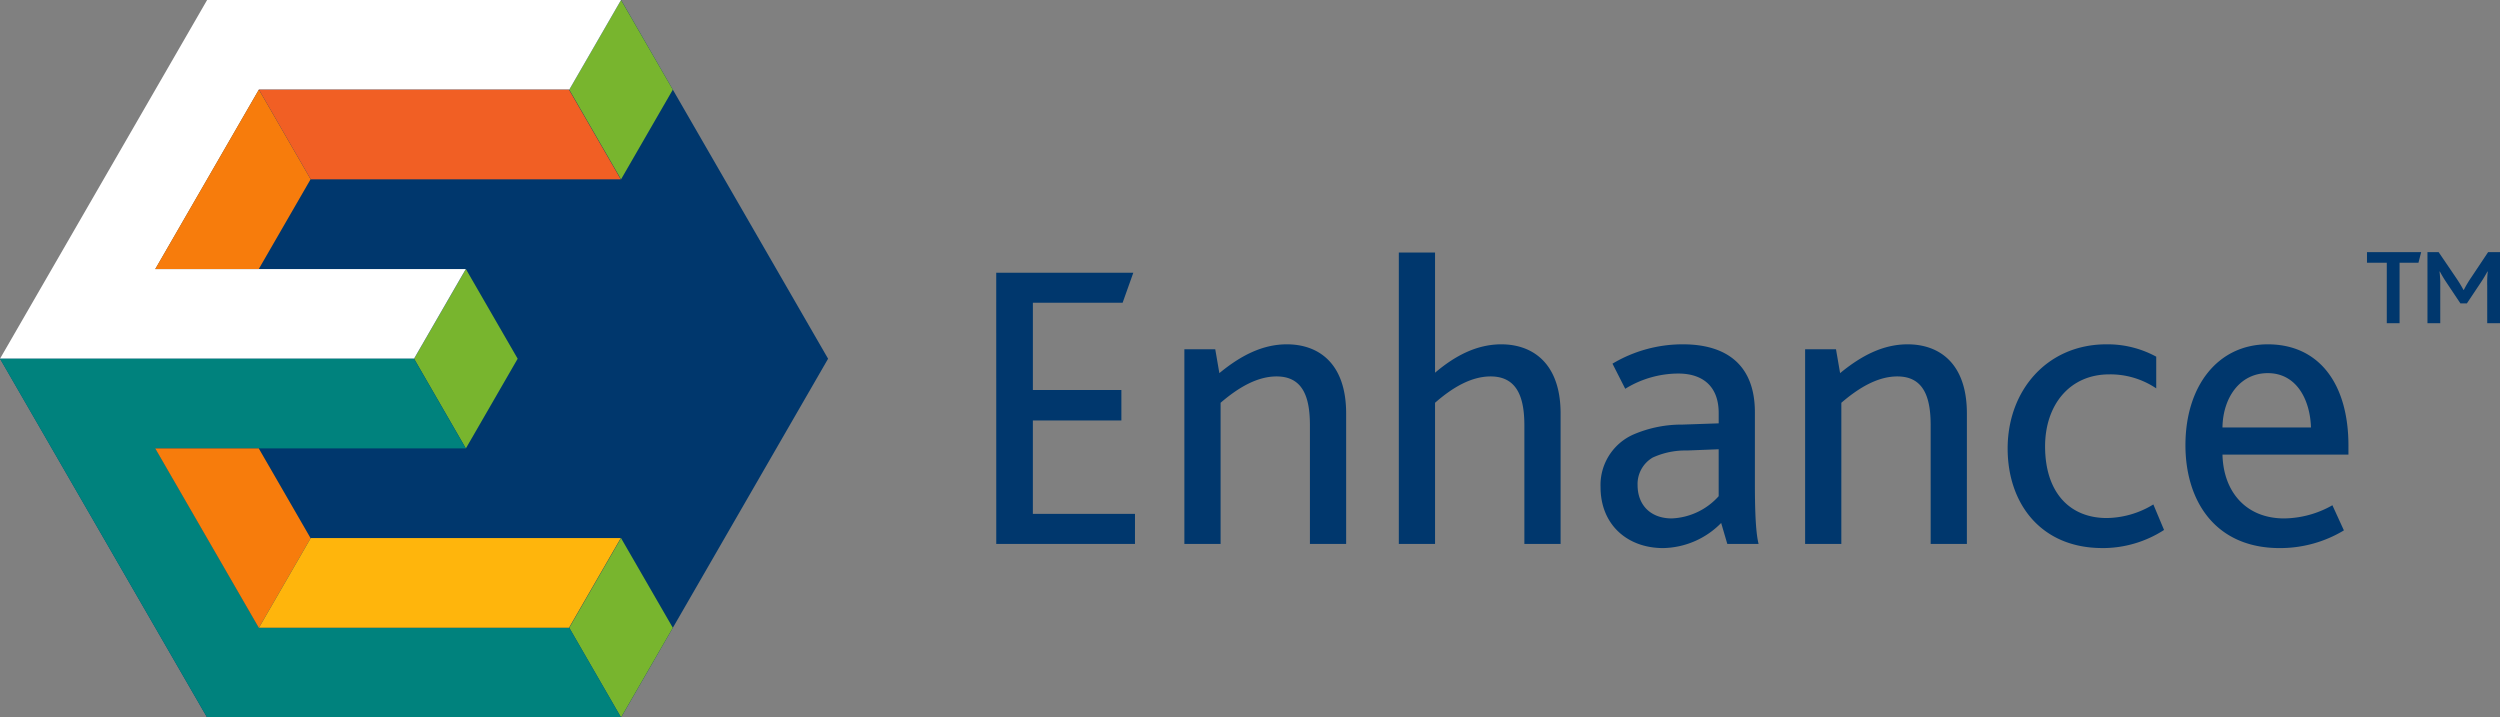 <?xml version="1.0" encoding="UTF-8"?>
<svg xmlns="http://www.w3.org/2000/svg" xmlns:xlink="http://www.w3.org/1999/xlink" width="376.545" height="108.062" viewBox="0 0 376.545 108.062">
  <rect x="0" y="0" width="376.545" height="108.062" fill="#808080" stroke="none"/>
  <defs>
    <clipPath id="a">
      <rect width="376.545" height="108.062" fill="none"></rect>
    </clipPath>
  </defs>
  <g transform="translate(0 0)">
    <path d="M93.548,0,38.885,13.393.015,54.031l31.178,54.031H93.548l31.177-54.031Z" fill="#00376d"></path>
    <path d="M93.538,0l-7.8,13.507,7.8,13.508,7.8-13.508Z" fill="#78b52e"></path>
    <path d="M85.74,94.554l7.8,13.507,7.8-13.507-7.8-13.508Z" fill="#78b52e"></path>
    <path d="M62.37,54.03l7.8-13.507,7.8,13.507-7.8,13.508Z" fill="#78b52e"></path>
    <path d="M31.195,0,0,54.031H62.355l7.8-13.507H23.4l15.6-27.017H85.74L93.539,0Z" fill="#fff"></path>
    <path d="M0,54.03l31.195,54.032H93.539l-7.8-13.509H38.994L23.4,67.539H70.154l-7.8-13.508H0Z" fill="#00827d"></path>
    <path d="M23.376,40.523l15.6-27.016H39L46.787,26.99,38.974,40.523Z" fill="#f77c0c"></path>
    <path d="M23.378,67.538l15.6,27.015H39L46.787,81.07,38.975,67.538Z" fill="#f77c0c"></path>
    <path d="M85.7,13.507H39l7.8,13.508H93.5Z" fill="#f15f24"></path>
    <path d="M85.7,94.553H39l7.8-13.507H93.5Z" fill="#ffb50c"></path>
    <g clip-path="url(#a)">
      <path d="M334.744,64.385c.062-4.464,2.6-8.184,6.82-8.184,4.4,0,6.386,4.092,6.51,8.184Zm8.618,18.166a18.594,18.594,0,0,0,9.672-2.666L351.3,76.1a15.025,15.025,0,0,1-7.254,1.984c-5.828,0-9.176-4.092-9.3-9.61h18.972V67.113c0-9.362-4.464-15.252-12.152-15.252-7.5,0-12.4,6.262-12.4,15.19,0,8.37,4.464,15.5,14.2,15.5m-26.721,0a17.036,17.036,0,0,0,9.3-2.728l-1.612-3.844a13.758,13.758,0,0,1-7.006,2.046c-5.642,0-9.3-3.906-9.3-10.788,0-6.2,3.658-10.85,9.672-10.85a12.378,12.378,0,0,1,7.068,2.108V53.721a15.31,15.31,0,0,0-7.5-1.86c-8.928,0-14.88,6.944-14.88,15.686,0,8.308,5.022,15,14.26,15m-44.764-.62h5.456V60.665c2.6-2.232,5.456-3.968,8.432-3.968,4.03,0,5.022,3.224,5.022,7.378V81.931h5.456V62.277c0-7.688-4.278-10.416-8.928-10.416-3.72,0-7.006,1.736-10.168,4.34l-.62-3.6h-4.65Zm-13.019-14.26v7.068a10.045,10.045,0,0,1-7.068,3.348c-3.162,0-5.146-1.984-5.146-5.022a4.612,4.612,0,0,1,2.294-4.154,11.848,11.848,0,0,1,5.146-1.054Zm1.3,14.26h4.712c-.372-1.488-.558-4.154-.558-9.176V62.091c0-7.068-4.216-10.23-10.85-10.23a20.61,20.61,0,0,0-10.6,2.914l1.922,3.782a15.245,15.245,0,0,1,8-2.294c3.534,0,6.076,1.8,6.076,5.952v1.55l-5.456.186a18.346,18.346,0,0,0-7.378,1.488,8.315,8.315,0,0,0-4.96,7.936c0,5.642,4.03,9.176,9.424,9.176a12.546,12.546,0,0,0,8.742-3.782Zm-49.476,0h5.456V60.665c2.542-2.232,5.394-3.968,8.37-3.968,4.03,0,5.084,3.224,5.084,7.378V81.931h5.456V62.277c0-7.688-4.34-10.416-8.928-10.416-3.782,0-7.068,1.8-9.982,4.278v-18.1h-5.456Zm-32.3,0h5.456V60.665c2.6-2.232,5.456-3.968,8.432-3.968,4.03,0,5.022,3.224,5.022,7.378V81.931h5.456V62.277c0-7.688-4.278-10.416-8.928-10.416-3.72,0-7.006,1.736-10.168,4.34l-.62-3.6h-4.65Zm-28.333,0h20.894V77.4H155.567V63.331H168.9V58.743h-13.33V45.6h13.516l1.612-4.526H150.049Z" fill="#00376d"></path>
      <path d="M365.621,48.68h1.925V43.068a14.952,14.952,0,0,0-.11-2.168h.054a18.411,18.411,0,0,0,.977,1.626l2.115,3.172h.975l2.115-3.172a18.6,18.6,0,0,0,.975-1.626h.054a16.01,16.01,0,0,0-.08,2.168V48.68h1.925V37.972h-1.789l-2.549,3.822a16.45,16.45,0,0,0-1.112,1.871h-.053a20.829,20.829,0,0,0-1.166-1.9L367.3,37.972h-1.681Zm-6.127,0h1.925V39.571h2.845l.408-1.6h-8.16v1.6h2.982Z" fill="#00376d"></path>
    </g>
  </g>
</svg>
